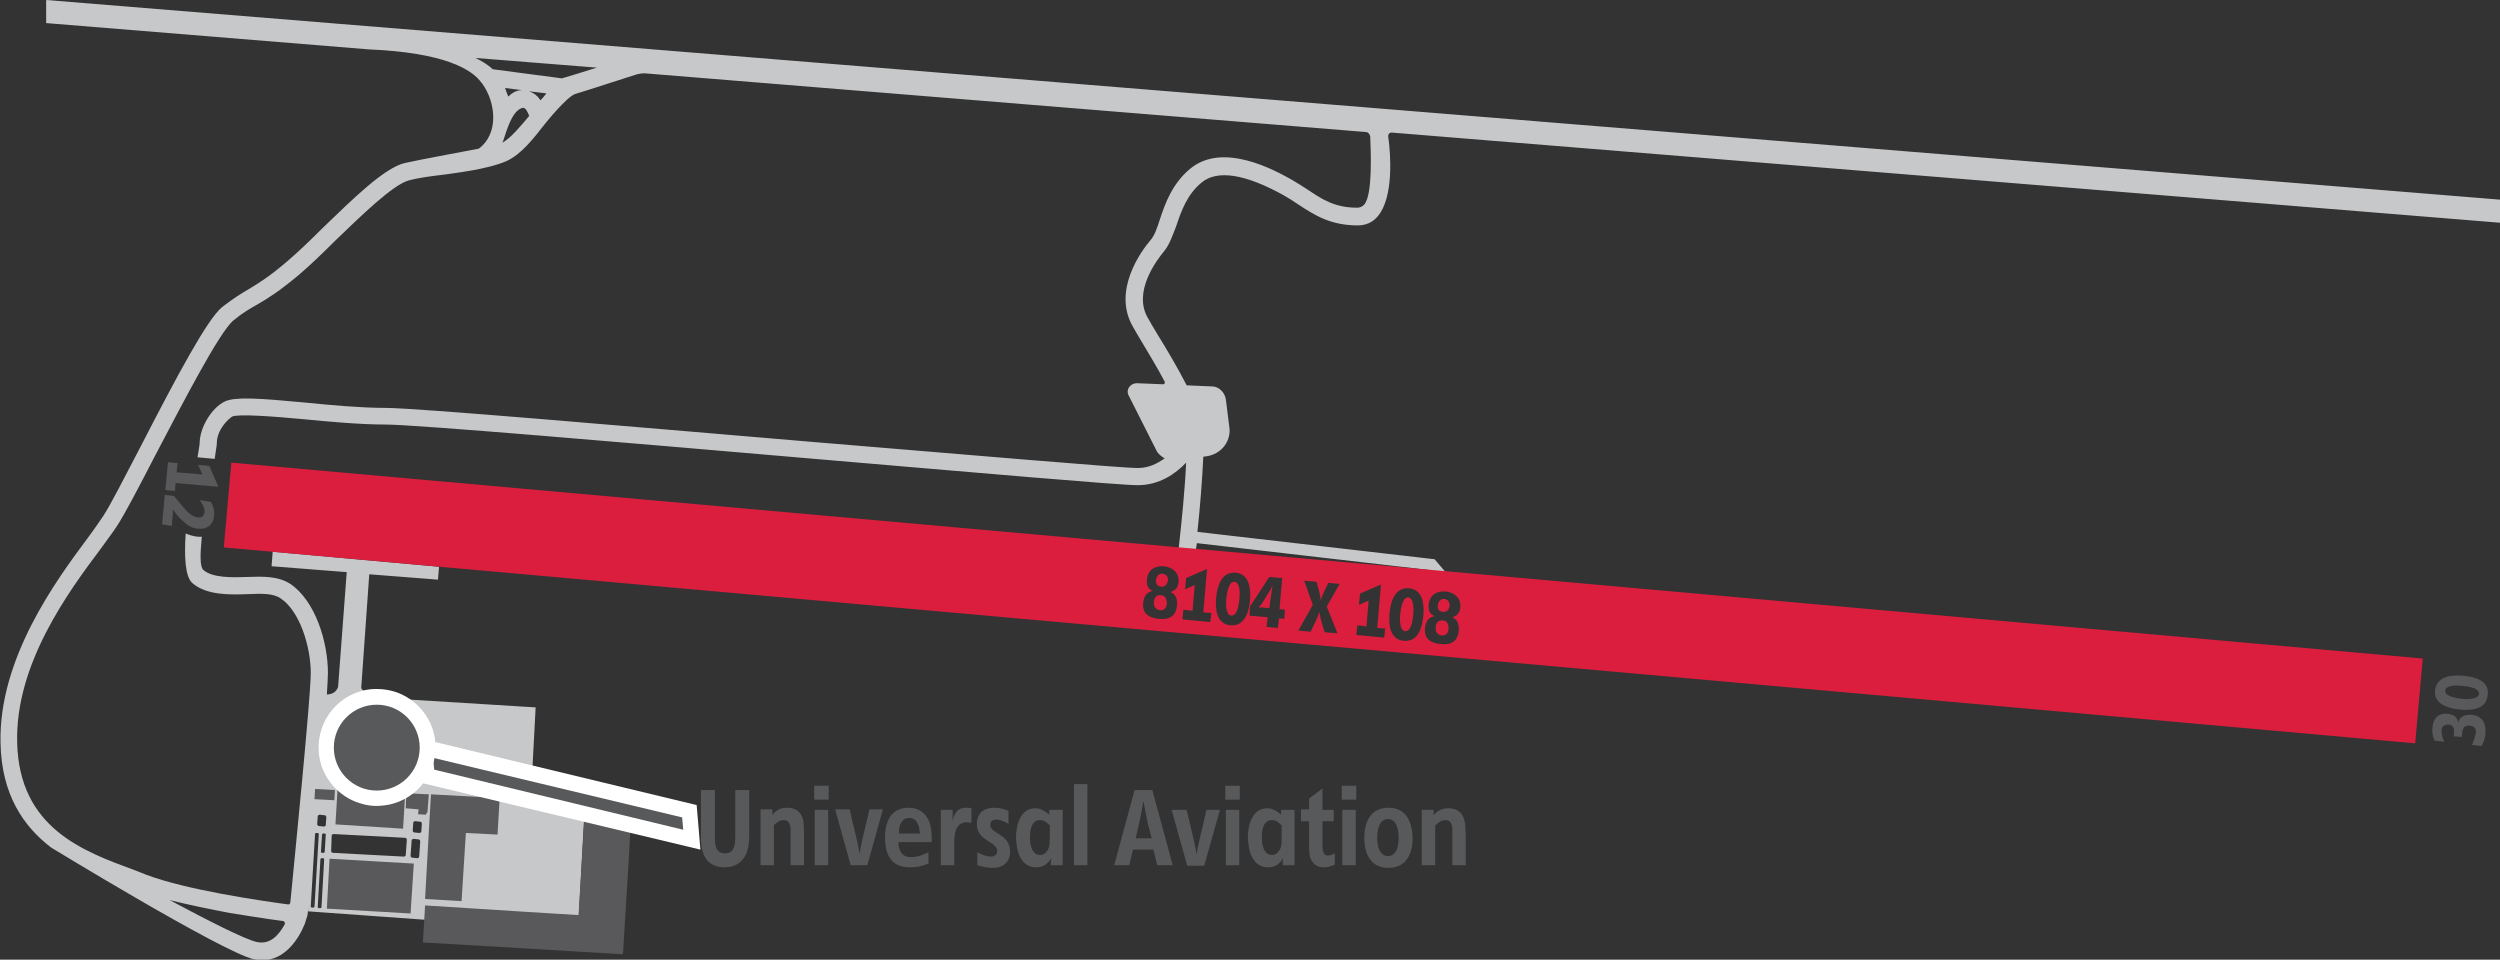 <?xml version="1.0" encoding="utf-8"?>
<!-- Generator: Adobe Illustrator 27.2.0, SVG Export Plug-In . SVG Version: 6.00 Build 0)  -->
<svg version="1.1" id="Layer_1" xmlns="http://www.w3.org/2000/svg" xmlns:xlink="http://www.w3.org/1999/xlink" x="0px" y="0px"
	 viewBox="0 0 465.8 178.8" style="enable-background:new 0 0 465.8 178.8;" xml:space="preserve">
<rect x="0" y="0" width="465.8" height="178.8" fill="#333333" stroke="none"/>
<style type="text/css">
	.st0{fill:#C7C8C9;}
	.st1{fill:#DB1E3D;}
	.st2{fill:#59595B;}
	.st3{fill:#FFFFFF;}
	.st4{fill:#58595B;}
</style>
<path class="st0" d="M259.3,24.7l206.5,16.8v-4.3L8.6,0v4.3l60.1,4.9c14.1,0.6,19.2,3.7,21,6.2c0,0,0.1,0.1,0.1,0.1
	c2.7,3.7,3.1,9.5-0.6,12.2c0,0-11.8,2.2-13.9,2.7c-3.8,1-9.5,6.6-15.1,12c-2.4,2.4-4.7,4.6-6.7,6.3c-3.5,3-5.4,4.1-7.2,5.2
	c-1.4,0.8-2.8,1.7-4.9,3.3C38.6,59.5,33,70,26.1,83.4c-3,5.7-5.5,10.7-6.9,12.8c-0.7,1-1.7,2.5-2.9,4.1
	c-5.8,7.8-16.6,22.4-16.2,38.2c0.2,9.5,4.2,15.4,9.4,19.4c0,0,31.8,19.4,37.7,20.8c0.6,0.1,1.1,0.2,1.7,0.2c4.1,0,6.7-3.8,7.9-6.8
	l0.5-1.6c0-0.2,0.1-0.8,0.2-1.8l-0.1,1.1l40.3,2.9l0-0.5l10,0.9l1.3-23.7l-10.1-0.5l0.9-17.1l-27.5-1.7c0,0-4.2-0.3-5-1.9l1.5-21.2
	l12.8,1l0.2-2.4l-31-2.8l-0.2,2.7l14,1.1L63,127.9l0,0c-0.3,1.3-1.6,1.5-2.1,1.5c0.1-1.8,0.2-3.2,0.2-4c0-5.9-2.4-13.5-7-16.6
	c-2.3-1.5-5.2-1.4-8-1.3c-2.8,0.1-6.5,0.2-8.2-1.3c-0.7-0.6-0.6-3-0.3-6.2c-0.1,0-0.2,0-0.3,0c-0.2,0-0.3,0-0.5,0
	c-0.8-0.1-1.5-0.3-2.2-0.6c-0.3,4.3-0.1,8,1.2,9.2c2.7,2.4,7.3,2.2,10.4,2.1c2.4-0.1,4.7-0.2,6.1,0.8c3.5,2.3,5.6,8.9,5.6,13.9
	c0,4.5-3,34.4-3.8,42.7c0,0.3-0.3,0.5-0.5,0.4c-5.2-0.7-18.9-2.7-26.3-5.5c-0.8-0.3-1.5-0.6-2.3-0.9c-9.5-3.5-21.4-7.8-21.8-23.7
	c-0.4-14.7,9.6-28.2,15.6-36.2c1.2-1.7,2.3-3.1,3-4.2c1.5-2.3,4.1-7.3,7.1-13.1c5.1-9.7,12-23.1,14.6-25.2c1.8-1.5,3.1-2.2,4.5-3
	c1.9-1.1,4-2.4,7.7-5.5c2-1.7,4.4-4,6.8-6.4c4.8-4.6,10.7-10.4,13.7-11.2c1.9-0.5,4.3-0.8,6.8-1.1c1.2-0.2,7.8-0.9,11.4-2.5
	c2.8-1.3,5-4.2,7.2-7c0,0,0,0,0,0c0,0,4-5,5.6-5.5c3-0.9,8.1-2.6,11.3-3.6c0.7-0.2,1.4-0.3,2.1-0.2l133.9,10.9
	c0.4,0,0.7,0.4,0.8,0.8c0.1,2.5,0.5,10.8-1.1,12.7c-0.4,0.4-0.8,0.6-1.3,0.6c-4.3,0-6.6-1.6-9.3-3.4c-0.9-0.6-1.9-1.2-2.9-1.8
	c-3.2-1.8-12.8-7.1-18.9-2.1c-3.4,2.8-4.7,6.5-5.7,9.5c-0.5,1.6-1,3-1.7,3.8c-1.8,2.1-7.2,9.5-3.3,16.2c0.5,0.9,1.1,1.9,1.7,2.9
	c1.3,2.2,2.9,4.8,4.2,7.3c0.1,0.2,0,0.5-0.3,0.5l-4.9-0.2c-1.2,0-2.1,1.2-1.5,2.3l5.1,10.1c0.3,0.7,0.9,1.2,1.6,1.6
	c-1.4,1-3,1.8-5,1.8c-3.2,0-30.7-2.4-59.9-4.8c-36.7-3.1-74.6-6.4-80.3-6.4c-4.4,0-10.1-0.5-15-1c-8.5-0.8-13-1.1-14.9-0.2
	c-2.5,1.2-4.7,4.9-4.7,7.8c0,0.3-0.2,1.3-0.4,2.6l3.2,0.3c0.2-1.5,0.4-2.5,0.4-2.9c0-2.6,2.2-4.6,2.9-5c1.2-0.5,7.8,0,13.2,0.5
	c5,0.5,10.8,1,15.3,1c5.6,0,45.1,3.4,80,6.4c30.5,2.6,56.8,4.9,60.2,4.9c4,0,7-2.1,9-4.2c-0.2,4.7-0.8,10.7-1.4,16.1l3.2,0.3
	c0.1-0.5,0.1-0.9,0.2-1.4l43.3,5l0.2,0.3l3,0.3l-2.2-2.6l-44.2-5.1c0.5-4.5,0.9-9.8,1.1-14l0.7-0.1c2.5-0.4,4.3-2.5,4.2-5l-0.7-5.6
	c-0.2-1.3-1.3-2.4-2.6-2.4l-4.6-0.2c-0.1,0-0.2-0.1-0.2-0.2c-1.6-3.1-3.6-6.5-5.4-9.4c-0.6-1-1.2-2-1.7-2.9
	c-2.9-4.9,1.6-10.8,3-12.5c1-1.2,1.6-3,2.3-4.8c0.9-2.7,2-5.8,4.7-8c2.9-2.4,8.1-1.6,15.3,2.4c0.9,0.5,1.8,1.1,2.7,1.7
	c2.9,1.9,5.9,3.9,11.1,3.9c1.5,0,2.8-0.6,3.7-1.7c3-3.5,2.4-11.6,2-14.5C258.5,25,258.9,24.7,259.3,24.7z M58.4,169.1l-0.3,0
	c-0.1,0-0.2-0.1-0.2-0.2l0.8-13.5c0-0.1,0.1-0.2,0.2-0.2l0.3,0c0.1,0,0.2,0.1,0.2,0.2l-0.8,13.5C58.6,169,58.5,169.1,58.4,169.1z
	 M59.9,169c0,0.1-0.1,0.2-0.2,0.2l-0.3,0c-0.1,0-0.2-0.1-0.2-0.2l0.5-8.9c0-0.1,0.1-0.2,0.2-0.2l0.3,0c0.1,0,0.2,0.1,0.2,0.2
	L59.9,169z M60.5,158.7c0,0.1-0.1,0.2-0.2,0.2l-0.3,0c-0.1,0-0.2-0.1-0.2-0.2l0.2-3.2c0-0.1,0.1-0.2,0.2-0.2l0.3,0
	c0.1,0,0.2,0.1,0.2,0.2L60.5,158.7z M60.7,153.7c0,0.2-0.2,0.3-0.4,0.3l-0.9-0.1c-0.2,0-0.3-0.2-0.3-0.4l0.1-1.4
	c0-0.2,0.2-0.3,0.4-0.3l0.9,0.1c0.2,0,0.3,0.2,0.3,0.4L60.7,153.7z M77,153.3c0-0.2,0.2-0.3,0.4-0.3l0.9,0.1c0.2,0,0.3,0.2,0.3,0.4
	l-0.1,1.4c0,0.2-0.2,0.3-0.4,0.3l-0.9-0.1c-0.2,0-0.3-0.2-0.3-0.4L77,153.3z M76.7,156.6c0-0.2,0.2-0.3,0.4-0.3l0.9,0.1
	c0.2,0,0.3,0.2,0.3,0.4l-0.2,2.8c0,0.2-0.2,0.3-0.4,0.3l-0.9-0.1c-0.2,0-0.3-0.2-0.3-0.4L76.7,156.6z M61.8,155.7
	c0-0.2,0.2-0.3,0.4-0.3l13.3,0.7c0.2,0,0.3,0.2,0.3,0.4l-0.2,2.8c0,0.2-0.2,0.3-0.4,0.3L62,158.9c-0.2,0-0.3-0.2-0.3-0.4L61.8,155.7
	z M42.8,170.1c0,0,7.3,1.2,9.9,1.5c0.3,0,0.5,0.4,0.3,0.7c-1,1.8-2.6,3.8-5.2,3.2c-2.2-0.5-8.9-3.9-16.2-7.8
	C35.2,168.6,39.1,169.4,42.8,170.1z M93.6,26.6c0.4-0.6,1.5-6.1,3.8-6.5c0.5-0.1,0.9,0.7,1.2,1.5C96.9,23.6,95.3,25.6,93.6,26.6z
	 M94.1,16.4l3.2,0.4c-1.1,0-1.9,0.5-2.6,1.2C94.5,17.5,94.3,17,94.1,16.4z M100.7,18.7c-0.5-0.8-1.2-1.4-2.2-1.7l3.3,0.4
	C101.4,17.9,101.1,18.3,100.7,18.7z M104.7,14.6l-12.9-1.7c-0.7-0.7-1.8-1.4-3.2-2.1l22.6,1.8C109.4,13.2,104.7,14.6,104.7,14.6z"/>
<path class="st1" d="M43.1,86.2l-1.4,15.8l408.3,36.5l1.4-15.8L43.1,86.2z M219.3,112.8c-0.2,2.1-1.5,2.7-3.4,2.5
	c-1.9-0.2-3.1-1-2.9-3c0.1-1.1,0.6-2,1.8-2.2v0c-1-0.4-1.2-1.2-1.1-2.2c0.2-1.8,1.5-2.5,3.2-2.4c1.6,0.2,2.8,1.2,2.7,2.9
	c-0.1,1-0.5,1.6-1.5,1.9v0C219.1,110.8,219.4,111.6,219.3,112.8z M225.5,115.9l-5.2-0.5l0.2-1.8l1.7,0.2l0.4-4.8l-1.8,0.8l0.2-2.1
	l3.9-1.7l-0.7,8.1l1.5,0.1L225.5,115.9z M229.3,116.5c-2.7-0.2-2.9-3.1-2.7-5.2c0.2-2.1,1-4.8,3.6-4.6c2.6,0.2,2.9,3.1,2.7,5.2
	C232.7,113.9,232,116.7,229.3,116.5z M239.3,115.3l-1-0.1l-0.2,1.8l-2.1-0.2l0.2-1.8l-3.4-0.3l0.1-1.7l3.6-5.5l2.4,0.2l-0.5,5.8
	l1,0.1L239.3,115.3z M249.2,118l-2.4-0.2l-0.7-2.4c-0.1-0.5-0.2-1-0.3-1.4h0c-0.1,0.5-0.3,0.9-0.5,1.4l-1.1,2.3l-2.3-0.2l2.7-4.8
	l-1.6-4.5l2.3,0.2c0.3,1.2,0.7,2.3,0.8,3.5h0c0.3-1.2,0.9-2.2,1.4-3.3l2.1,0.2l-2.4,4.2L249.2,118z M257.9,118.8l-5.2-0.5l0.2-1.8
	l1.7,0.2l0.4-4.8l-1.8,0.8l0.2-2.1l3.9-1.7l-0.7,8.1l1.5,0.1L257.9,118.8z M265.2,114.7c-0.2,2.1-0.9,4.9-3.6,4.7
	c-2.7-0.2-2.9-3.1-2.7-5.2c0.2-2.1,1-4.8,3.6-4.6S265.4,112.6,265.2,114.7z M271.8,117.5c-0.2,2.1-1.5,2.7-3.4,2.5
	c-1.9-0.2-3.1-1-2.9-3c0.1-1.1,0.6-2,1.8-2.2v0c-1-0.4-1.2-1.2-1.1-2.2c0.2-1.8,1.5-2.5,3.2-2.4c1.6,0.2,2.8,1.2,2.7,2.9
	c-0.1,1-0.5,1.6-1.5,1.9v0C271.5,115.4,271.9,116.3,271.8,117.5z M216.6,106.9c-0.7-0.1-1.1,0.5-1.2,1.1c-0.1,0.7,0.2,1.3,1,1.3
	c0.7,0.1,1.1-0.5,1.2-1.1C217.7,107.6,217.4,107,216.6,106.9z M216.3,110.9c-0.8-0.1-1.3,0.5-1.3,1.3c-0.1,0.7,0.3,1.4,1.1,1.5
	c0.8,0.1,1.3-0.5,1.3-1.3C217.4,111.6,217.1,110.9,216.3,110.9z M262.4,111.3c-1.1-0.1-1.4,2.3-1.5,3c-0.1,0.8-0.2,3.2,0.9,3.3
	c1.2,0.1,1.4-2.2,1.5-2.9C263.4,113.9,263.5,111.4,262.4,111.3z M269.1,111.6c-0.7-0.1-1.1,0.5-1.2,1.1c-0.1,0.7,0.2,1.3,1,1.3
	c0.7,0.1,1.1-0.5,1.2-1.1C270.1,112.3,269.9,111.7,269.1,111.6z M230,108.4c-1.1-0.1-1.4,2.3-1.5,3c-0.1,0.8-0.2,3.2,0.9,3.3
	c1.2,0.1,1.4-2.2,1.5-2.9C231,111,231.2,108.5,230,108.4z M268.8,115.6c-0.8-0.1-1.3,0.5-1.3,1.3c-0.1,0.7,0.3,1.4,1.1,1.5
	c0.8,0.1,1.3-0.5,1.3-1.3C269.9,116.3,269.6,115.6,268.8,115.6z M236.2,110.7l-1.1,1.8c-0.2,0.2-0.4,0.5-0.6,0.7
	c0.7-0.1,1.3,0.1,2,0.1c0.2-1.4,0.4-2.9,0.6-4.3h0C236.9,109.6,236.6,110.1,236.2,110.7z"/>
<path class="st2" d="M75.5,147.7l-12.6-0.8l-0.4,6.7l12.6,0.8L75.5,147.7z M79.2,167.5l6.8,0.4l0.8-12.7l5.9,0.3l0.4-6.8L80.3,148
	l-0.4,6.9L79.2,167.5z M62.4,147.2l-3.7-0.2l-0.1,1.9l3.7,0.2L62.4,147.2z M108.9,151.6v0.5l-0.5,8.4l-0.6,10l-9.7-0.6l-18.9-1.2
	l-0.4,6.9l18.9,1.1l9.9,0.6l0,0l8.4,0.5l0.1-0.5l1-16.3l0.5-8.9L108.9,151.6z M60.9,169.3l15.6,0.9l0.6-9.3L61.4,160L60.9,169.3z
	 M77.8,151.7l1.6,0.1v-0.1v-0.2h0.2l0.1-0.7v-0.2l0.2-2.6l-4.2-0.2v0.2l-0.1,2.6l2.4,0.2l-0.1,0.7V151.7z"/>
<path class="st2" d="M36.9,86.6l0.8,1.8L32.9,88l0.2-1.7l-1.8-0.2l-0.5,5.2l1.8,0.2l0.1-1.5l8,0.7l-1.7-3.9L36.9,86.6z M37.2,93.2
	c0.5,0.7,1,1.4,0.9,2.3c-0.1,0.7-0.6,1-1.2,0.9c-1.3-0.1-2.2-1.3-3-2.2c-0.5-0.6-1-1.2-1.5-1.8l-1.7-0.2l-0.5,5.5L32,98l0.2-2.2
	c0-0.3,0-0.6,0-0.9l0,0c0.5,0.7,1,1.4,1.7,2c0.9,0.9,1.7,1.5,3,1.6c1.7,0.2,2.9-0.8,3-2.5c0.1-1-0.2-1.7-0.6-2.5L37.2,93.2z
	 M458.9,125.9c-2.1-0.2-4.9,0.1-5.2,2.7s2.5,3.4,4.6,3.6c2.1,0.2,5,0,5.2-2.7C463.9,126.8,461.1,126.1,458.9,125.9z M458.6,130.2
	c-0.7-0.1-3.1-0.4-3-1.5c0.1-1.2,2.6-1,3.3-0.9c0.8,0.1,3,0.3,3,1.5C461.7,130.4,459.3,130.3,458.6,130.2z M460.5,133.2
	c-1.1-0.1-2.1,0.2-2.5,1.4h0c-0.2-1.1-0.9-1.5-2-1.6c-1.8-0.2-2.7,1-2.8,2.7c-0.1,0.8,0.1,1.5,0.4,2.3l1.8,0.2
	c-0.3-0.7-0.5-1.3-0.5-2.1c0.1-0.8,0.5-1.1,1.3-1.1c1.1,0.1,1.1,1,1,1.9l0,0.3l1.5,0.1c0.1-1.1,0-2.2,1.5-2.1
	c0.8,0.1,1.2,0.6,1.1,1.3c-0.1,0.8-0.4,1.5-0.7,2.3l1.8,0.2c0.4-0.8,0.7-1.7,0.7-2.6C463.2,134.6,462.3,133.3,460.5,133.2z"/>
<g>
	<polygon class="st3" points="77.5,137.4 129.8,150 130.5,158.3 78.2,145.8 	"/>
	<polygon class="st4" points="127.3,154.6 127.1,152.3 80.7,141.2 80.9,143.4 	"/>
	<path class="st3" d="M66.3,149.4c-3.8-1.5-6.6-5.1-6.9-9.2c-0.5-6,3.9-11.3,9.9-11.8c1.7-0.1,3.3,0.1,4.9,0.7
		c3.8,1.5,6.6,5.1,6.9,9.2c0.5,6-3.9,11.3-9.9,11.8C69.5,150.3,67.9,150,66.3,149.4C66.3,149.4,66.3,149.4,66.3,149.4z"/>
	<circle class="st4" cx="70.2" cy="139.3" r="8"/>
</g>
<path class="st4" d="M185.8,158.6c0,0.7-0.6,1-1.2,1c-0.9,0-1.7-0.4-2.5-0.8v2.4c0.9,0.3,1.9,0.5,2.9,0.5c1.9,0,3.2-1.1,3.2-3
	c0-3.4-3.7-3.3-3.7-5c0-0.7,0.5-1,1.1-1c0.8,0,1.6,0.4,2.3,0.8v-2.4c-0.9-0.4-1.7-0.6-2.7-0.6c-1.9,0-3.2,1.1-3.2,3
	C182,156.8,185.8,156.7,185.8,158.6z M202.6,146.1h-2.5v15.1h2.5V146.1z M193.1,161.6c1.2,0,2.1-0.6,2.7-1.6h0.1
	c-0.1,0.3-0.1,0.5-0.1,0.8v0.4h2.2v-10.3h-2.5v0.9c-0.8-0.7-1.6-1.2-2.6-1.2c-2.9,0-3.6,3.3-3.6,5.5
	C189.4,158.5,190.1,161.6,193.1,161.6z M193.8,152.8c0.8,0,1.3,0.5,1.8,1v2.1c0,0.7,0,1.6-0.2,2.1c-0.3,0.7-0.8,1.3-1.6,1.3
	c-1.6,0-1.9-2-1.9-3.3C191.9,154.8,192.1,152.8,193.8,152.8z M230.9,161.2v-10.3h-2.5v10.3H230.9z M231,146.4h-2.7v2.6h2.7V146.4z
	 M236.3,161.6c1.2,0,2.1-0.6,2.7-1.6h0.1c-0.1,0.3-0.1,0.5-0.1,0.8v0.4h2.2v-10.3h-2.5v0.9c-0.8-0.7-1.6-1.2-2.6-1.2
	c-2.9,0-3.6,3.3-3.6,5.5C232.6,158.5,233.3,161.6,236.3,161.6z M237,152.8c0.8,0,1.3,0.5,1.8,1v2.1c0,0.7,0,1.6-0.2,2.1
	c-0.3,0.7-0.8,1.3-1.6,1.3c-1.6,0-1.9-2-1.9-3.3C235.1,154.8,235.3,152.8,237,152.8z M224.4,161.2l2.9-10.3h-2.5l-1.3,5.5
	c-0.2,0.9-0.4,1.7-0.5,2.6h-0.1c-0.1-0.9-0.3-1.7-0.5-2.6l-1.3-5.5h-2.8l2.9,10.4h3.2V161.2z M177.8,156.9c0-1.6,0.3-3.7,2.3-3.7
	c0.3,0,0.6,0.1,0.9,0.1v-2.7c-0.3-0.1-0.6-0.1-1-0.1c-1.5,0-2.1,0.9-2.5,2.2h-0.1c0.1-0.4,0.1-0.8,0.1-1.2v-0.6h-2.2v10.3h2.5V156.9
	z M135,161.6c1.3,0,2.5-0.4,3.4-1.5c1.1-1.3,1.2-3.1,1.2-4.8v-8.1H137v8.4c0,1.4,0,3.4-1.9,3.4c-2,0-1.9-2-1.9-3.5v-8.3h-2.6v8.2
	c0,1.4,0,2.9,0.7,4.2C132,161,133.4,161.6,135,161.6z M154.4,146.4h-2.7v2.6h2.7V146.4z M161.6,161.2l2.9-10.4H162l-1.3,5.5
	c-0.2,0.9-0.4,1.7-0.5,2.6h-0.1c-0.1-0.9-0.3-1.7-0.5-2.6l-1.3-5.5h-2.7l2.9,10.4H161.6z M154.3,161.2v-10.3h-2.5v10.3H154.3z
	 M169.5,161.6c1.3,0,2.3-0.2,3.5-0.7v-2.1c-1.1,0.5-2,0.9-3.3,0.9c-1.7,0-2.3-1.3-2.3-2.8h6.2c0-1.2,0-2.7-0.5-3.9
	c-0.7-1.6-2-2.5-3.8-2.5c-3.3,0-4.4,2.6-4.4,5.5C164.9,159.2,166,161.6,169.5,161.6z M169.4,152.4c0.8,0,1.3,0.4,1.6,1.1
	c0.3,0.5,0.3,1.2,0.4,1.8h-3.9C167.4,154,167.9,152.4,169.4,152.4z M144.1,153.8c0.6-0.5,1.1-1,1.9-1c1.5,0,1.3,1.7,1.3,2.8v5.6h2.5
	v-5.6c0-0.9,0-2.1-0.2-3c-0.4-1.4-1.4-2.1-2.9-2.1c-1.3,0-2,0.4-2.8,1.3v-1h-2.2v10.4h2.5v-7.4H144.1z M258.7,150.5
	c-3.3,0-4.5,2.6-4.5,5.6c0,2.9,1.1,5.6,4.5,5.6c3.3,0,4.5-2.6,4.5-5.6C263.1,153.1,262,150.5,258.7,150.5z M258.6,159.5
	c-1.7,0-2-2.2-2-3.4c0-1.2,0.3-3.5,2-3.5s2,2.2,2,3.5C260.6,157.4,260.3,159.5,258.6,159.5z M246.4,157.3V153h2.1v-2.1h-2.1v-4
	l-2.5,1.9v2h-1.5v2.2h1.5v4.3c0,0.8,0,2,0.3,2.7c0.4,1,1.3,1.6,2.4,1.6c0.7,0,1.4-0.2,2.1-0.5V159c-0.4,0.2-0.8,0.4-1.3,0.4
	C246.4,159.4,246.4,158.1,246.4,157.3z M272.8,152.7c-0.4-1.4-1.4-2.1-2.9-2.1c-1.3,0-2,0.4-2.8,1.3v-1h-2.2v10.3h2.5v-7.4
	c0.6-0.5,1.1-1,1.9-1c1.5,0,1.3,1.7,1.3,2.8v5.6h2.5v-5.6C273,154.7,273.1,153.6,272.8,152.7z M250,149h2.7v-2.6H250V149z
	 M250.1,161.2h2.5v-10.3h-2.5V161.2z M211.4,147.2l-3.8,14h2.8l0.7-2.9h3.8l0.7,2.9h2.9l-3.8-14H211.4z M211.6,156.2l0.6-2.6
	c0.3-1.4,0.6-2.8,0.8-4.2h0.1c0.2,1.4,0.5,2.8,0.8,4.2l0.7,2.6H211.6z"/>
</svg>
